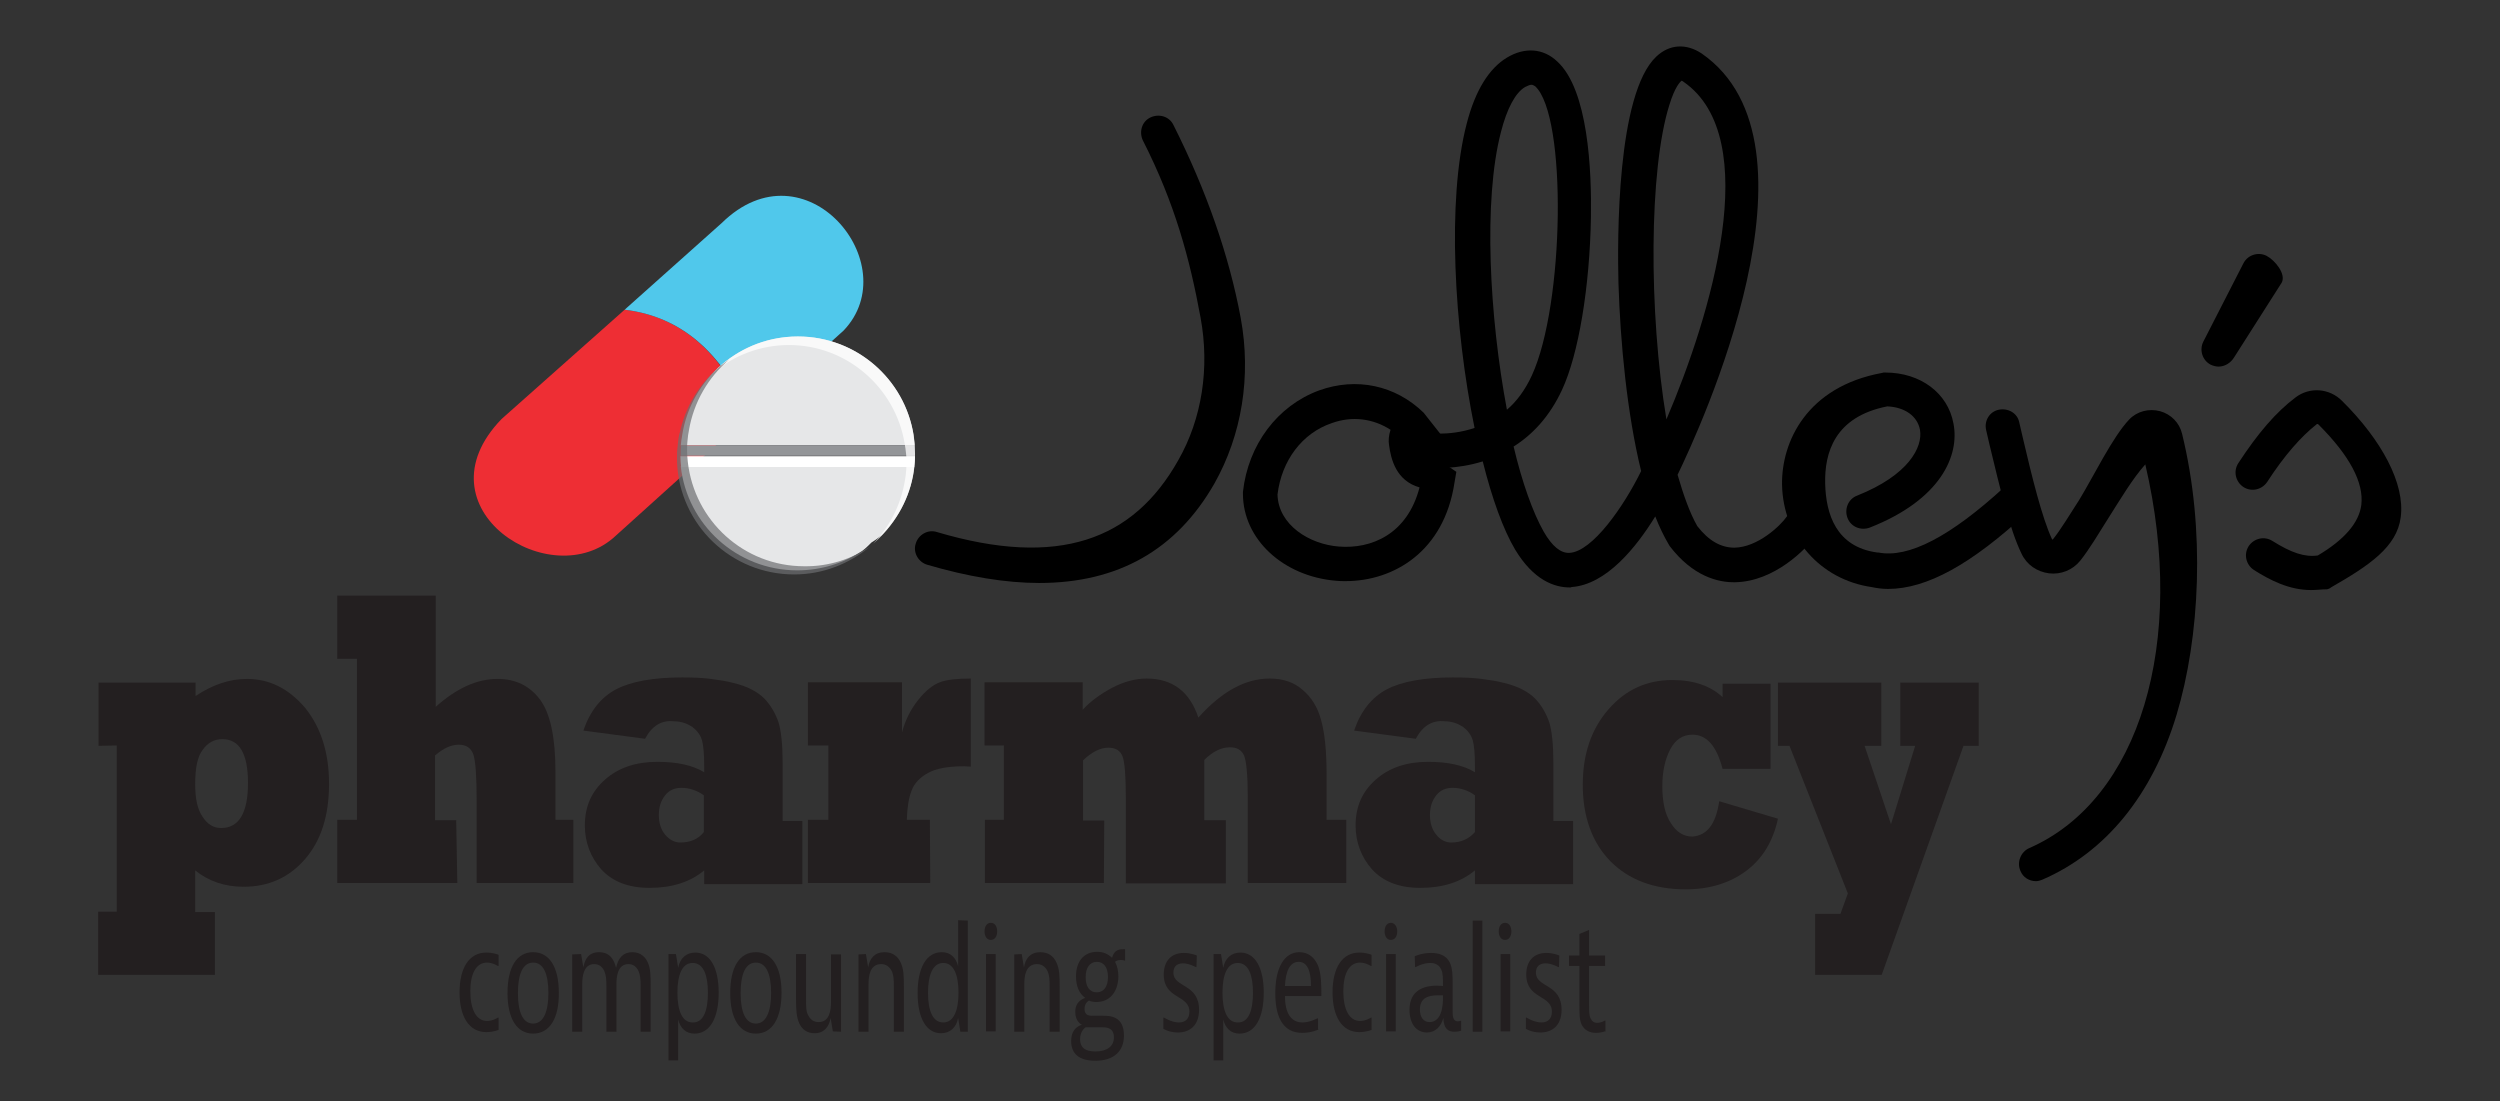 <?xml version="1.0" encoding="utf-8"?>
<!-- Generator: Adobe Illustrator 28.2.0, SVG Export Plug-In . SVG Version: 6.00 Build 0)  -->
<svg version="1.1" id="Layer_1" xmlns="http://www.w3.org/2000/svg" xmlns:xlink="http://www.w3.org/1999/xlink" x="0px" y="0px"
	 viewBox="0 0 672.4 296.2" style="enable-background:new 0 0 672.4 296.2;" xml:space="preserve">
<rect x="0" y="0" width="672.4" height="296.2" fill="#333333" stroke="none"/>
<style type="text/css">
	.st0{fill:#231F20;}
	.st1{fill:#EE2E34;}
	.st2{fill:#50C8EB;}
	.st3{opacity:0.6;}
	.st4{fill:none;}
	.st5{fill:#E6E7E8;}
	.st6{fill:#FFFFFF;}
	.st7{fill:#939598;}
	.st8{opacity:0.75;fill:#FFFFFF;enable-background:new    ;}
	.st9{opacity:0.7;fill:#6D6E71;enable-background:new    ;}
</style>
<g id="Layer_12">
	<path d="M279.5,156.8c-9,0-19.2-1.7-30.1-4.9c-2.4-0.7-3.9-3.3-3.1-5.7c0.7-2.4,3.3-3.9,5.7-3.1c32.7,9.7,52.8,2.2,64.9-19.3
		c6.4-11.2,8.5-24.9,6-38.4c-2.9-15.8-6.9-30.7-15.5-47.6c-1.1-2.3-0.3-5.1,2-6.2c2.3-1.1,5.1-0.3,6.2,2c8.9,17.7,15,35.2,18.1,51.9
		c2.9,15.7,0.3,31.5-7.1,44.6C316.4,147.9,300.7,156.8,279.5,156.8L279.5,156.8z"/>
	<path d="M361.9,156.3c-0.8,0-1.8,0-2.6-0.1c-14.2-1.2-25-11.2-25-23.4v-0.5c1.4-12.7,9.3-23.2,20.5-27.3c10-3.6,20.5-1.4,28.1,6
		l6,7.6l-5.8-1.2c-0.6,0.6-0.6,1-0.6,1.1c0.1,0.4,0.6,2.6,6.7,6.7l2.5,1.7l-0.5,2.9C388.4,148.4,374.8,156.3,361.9,156.3z
		 M343.6,133c0.2,8.2,8.6,13.4,16.5,14c8.6,0.7,18.4-3.2,21.7-15.9c-6.3-1.8-7.7-7.6-8.2-11.4c-0.2-1.1-0.1-2.6,0.4-4.1
		c-4.6-3-10.3-3.8-15.8-1.8C350.2,116.5,344.7,123.9,343.6,133z"/>
	<path d="M422.2,158c-4.1,0-9.7-1.9-14.7-10.2c-3.2-5.4-6.2-13.7-8.7-23.7c-6.8,2.1-13.5,2.1-17.8,1.3c-2.5-0.5-4.1-2.9-3.7-5.4
		s2.9-4.1,5.3-3.7l0,0c0.5,0.1,6.9,1.2,14-1.2c-5.5-26.9-7.5-61.3-2.1-81.9c2.3-8.9,6-14.8,10.8-17.7s9.8-2.5,13.5,1
		c8.4,7.6,9.3,29.5,9.1,41.8c-0.3,18.7-3.3,37-7.8,46.6c-3.3,7.1-7.9,12-13,15.2c2.3,9.7,5.2,17.8,8.1,22.9c2.3,4,4.6,5.8,6.9,5.7
		c6.2-0.3,14.7-12.6,19.3-22c-3.8-15.5-5.6-34.6-6.1-50.5c-0.3-11.8-0.5-51,10.2-61c3.5-3.3,8-3.6,12.2-0.8
		c35,24.3-0.5,100.9-6.5,113.3c1.6,5.5,3.3,10.3,5.3,13.8c3.1,4,6.4,5.8,10,5.8c6.2-0.1,12.3-5.8,14.1-8.4c1.5-2,4.3-2.6,6.5-1.1
		c2,1.5,2.6,4.3,1.1,6.5c-2.4,3.3-10.9,12.1-21.5,12.3c-4.6,0.1-11.4-1.6-17.6-9.7l-0.3-0.5c-1.3-2.2-2.5-4.7-3.6-7.5
		c-5.1,8.3-13.2,18.4-22.6,19C422.7,158,422.5,158,422.2,158z M452.3,21.7c-0.4,0.3-1.8,1.6-3.3,6.5c-5.5,17.4-5.6,55.7-0.8,84.6
		c11.9-27.8,26.4-75.7,4.6-90.8C452.6,21.8,452.4,21.8,452.3,21.7z M411.9,22.8c-0.4,0-0.9,0.2-1.7,0.6c-2.6,1.5-4.9,5.8-6.5,12.1
		c-4.8,18.4-3.1,49.7,1.6,74.7c2.6-2.2,4.9-5.3,6.7-9.2c8.8-19.1,9.5-69.9,0.9-77.8C412.5,23,412.3,22.8,411.9,22.8z"/>
	<path d="M507.8,158.4c-1.5,0-3-0.2-4.4-0.5c-13.9-2-23.8-13.4-24.1-27.5c-0.2-11.6,6.7-26.4,26.9-30.1l0.4-0.1h0.5
		c9.4,0,16.8,5.5,18.3,13.7c1.7,8.6-3.4,20.5-22.5,28c-2.4,0.9-5.1-0.2-6-2.6c-0.9-2.4,0.2-5.1,2.6-6c13.8-5.5,17.7-13,16.9-17.7
		c-0.7-3.7-4.1-6.1-8.8-6.3c-14.2,2.8-16.9,12.5-16.7,20.8c0.2,8.1,2.9,17,14,18.5h0.3c8.1,1.6,19.4-4.3,33.9-17.6
		c1.8-1.8,4.8-1.6,6.5,0.3c1.8,1.8,1.6,4.8-0.3,6.5C530.2,151.8,518.2,158.4,507.8,158.4z"/>
	<path d="M547.6,237c-1.8,0-3.5-1-4.2-2.8c-1-2.3,0.1-5.1,2.4-6.1c29.7-13,42.4-55.3,31.2-103.2c-3.4,3.8-6.6,9.2-9.9,14.4
		c-2.7,4.3-5.2,8.5-7.6,11.5c-2,2.5-5.2,3.8-8.4,3.4c-3.2-0.4-6-2.3-7.4-5.3c-3.2-6.6-5.8-17.7-8.6-29.3l-0.9-3.9
		c-0.6-2.5,0.9-5,3.4-5.5s5,0.9,5.5,3.4l0.9,3.9c2.5,10.7,5.2,21.7,7.9,27.5c0,0.1,0,0.1,0.1,0.1c0.1,0,0.1,0,0.2-0.1
		c2.1-2.6,4.4-6.5,7-10.5c3.8-6.2,9-17,13.5-21.7c2.1-2.2,5.3-3,8.3-2.2c2.9,0.8,5.2,3.1,5.9,6.1c6.3,25.7,4.8,54.7-1.5,75.6
		c-6.5,21.5-19,36.9-36.1,44.3C548.8,236.8,548.2,237,547.6,237z"/>
	<path d="M596.7,98.6c-0.7,0-1.4-0.2-2.1-0.5c-2.3-1.2-3.1-4-2-6.2l10.8-21.1c1.2-2.3,4-3.1,6.2-2c2.3,1.2,5.3,4.9,4.1,7.2
		l-12.8,20.1C600,97.6,598.4,98.6,596.7,98.6z"/>
	<path d="M621.6,158.7c-6,0-11.1-2.7-15.4-5.4c-2.1-1.4-2.8-4.2-1.4-6.4c1.4-2.1,4.2-2.8,6.4-1.4c5.1,3.2,8.7,4.4,12.2,3.9
		c7.1-4.2,11.1-8.8,11.7-13.6c0.7-6-3.1-13.2-11.5-21.6c-0.2-0.2-0.4-0.2-0.5-0.1c-4.2,3.3-8.7,8.4-13.3,15.5
		c-1.4,2.1-4.2,2.8-6.4,1.4c-2.1-1.4-2.8-4.2-1.4-6.4c5.3-8.1,10.1-13.7,15.4-17.7c3.8-2.9,9.1-2.5,12.5,0.9
		c10.7,10.6,17,22.3,15.8,31.3c-1,8-8.5,13-18.6,18.8l-0.6,0.4l-0.6,0.2C624.5,158.5,623,158.7,621.6,158.7z"/>
	<g>
		<path class="st0" d="M26.5,200.6v-17h26.1v3.6c4.5-3,9.1-4.6,13.8-4.6c6.1,0,11.2,2.6,15.6,7.7c4.3,5.3,6.5,12.1,6.5,20.5
			c0,8.5-2.1,15.2-6.4,20.2s-9.8,7.5-16.6,7.5c-5.1,0-9.4-1.5-13-4.4v11.2h5.3v16.9H26.4v-17h5v-44.7L26.5,200.6L26.5,200.6z
			 M52.5,210.9c0,3.9,0.6,6.8,2,8.8c1.3,2,2.9,3,5,3c4.8,0,7.2-4.1,7.2-12.1c0-7.9-2.3-11.8-6.9-11.8c-2.1,0-3.9,0.9-5.3,2.9
			C53.1,203.5,52.5,206.6,52.5,210.9z"/>
		<path class="st0" d="M123,237.5H90.7v-17h5.3v-43.3h-5.3v-17h26.5v29.9c5.6-5,11.1-7.5,16.6-7.5c4.8,0,8.6,1.8,11.4,5.5
			c2.8,3.7,4.2,10.2,4.2,19.6v12.8h4.8v17h-26v-22c0-6.7-0.3-10.9-0.9-12.6c-0.6-1.7-1.9-2.6-3.9-2.6c-2,0-4.1,0.9-6.4,2.9v17.4h5.7
			L123,237.5L123,237.5z"/>
		<path class="st0" d="M173.5,198.7l-16.6-2.2c1.8-5.3,4.8-9,8.8-11.1s10-3.2,17.8-3.2c2.9,0,5.4,0.1,7.7,0.4
			c2.3,0.3,4.3,0.6,6.1,1.1c3.8,0.9,6.5,2.4,8.3,4.2c1.8,1.9,3,4.1,3.8,6.4c0.7,2.3,1.1,6,1.1,10.9v15.6h5.3v17h-26.4v-3.7
			c-3.7,3.1-8.6,4.7-14.7,4.7c-5.7,0-10-1.7-13-5c-2.9-3.3-4.4-7.3-4.4-11.8c0-5.1,1.8-9.1,5.4-12.3c3.6-3.2,8.3-4.8,14.1-4.8
			c5.3,0,9.5,0.9,12.6,2.8v-1.6c0-3.3-0.2-5.6-0.6-7c-0.4-1.4-1.3-2.6-2.6-3.6c-1.4-0.9-3-1.5-4.9-1.5
			C177.9,193.6,175.3,195.3,173.5,198.7z M189.3,223.8v-9.9c-1.8-1.3-3.9-2-6-2c-1.8,0-3.3,0.6-4.4,2c-1.1,1.4-1.7,3.1-1.7,5.3
			c0,2.2,0.6,4,1.7,5.3s2.5,2.1,4,2.1C185.7,226.6,187.8,225.7,189.3,223.8z"/>
		<path class="st0" d="M250.2,237.5h-32.9v-17h5.5v-20h-5.5v-17h25.3v13.5c0.9-3.4,2.4-6.3,4.4-8.8c1.9-2.4,3.9-4,5.8-4.7
			c1.8-0.7,4.6-1,8.3-1v23.7c-0.5,0-1.1-0.1-1.8-0.1c-4.3,0-7.6,0.6-9.7,1.8c-2.2,1.2-3.7,2.8-4.4,4.7c-0.8,2-1.2,4.6-1.3,7.9h6.2
			L250.2,237.5L250.2,237.5z"/>
		<path class="st0" d="M296.9,237.5h-32v-17h5.1v-20h-5.2v-17h26.4v7.4c2-2.2,4.7-4.2,7.9-5.9c3.2-1.7,6.4-2.5,9.3-2.5
			c6.9,0,11.6,3.5,13.9,10.5c6.3-7,12.6-10.5,19.2-10.5c3.6,0,6.5,1,8.8,3c2.4,2,4.1,4.7,5,8.1c1,3.5,1.5,8.4,1.5,14.7v12.2h5.3v17
			h-26.5v-23.1c0-6-0.4-9.8-1-11.2c-0.7-1.5-1.9-2.2-3.8-2.2c-2.3,0-4.6,1.1-6.9,3.4v16.2h5.8v17h-26.9v-23c0-5.9-0.3-9.7-0.9-11.2
			s-1.8-2.3-3.8-2.3c-2.1,0-4.4,1.1-6.8,3.4v16.2h5.7L296.9,237.5L296.9,237.5z"/>
		<path class="st0" d="M380.8,198.7l-16.6-2.2c1.8-5.3,4.8-9,8.8-11.1s10-3.2,17.8-3.2c2.9,0,5.4,0.1,7.7,0.4
			c2.3,0.3,4.3,0.6,6.1,1.1c3.8,0.9,6.5,2.4,8.3,4.2c1.8,1.9,3,4.1,3.8,6.4c0.7,2.3,1.1,6,1.1,10.9v15.6h5.3v17h-26.4v-3.7
			c-3.7,3.1-8.6,4.7-14.7,4.7c-5.7,0-10-1.7-13-5c-2.9-3.3-4.4-7.3-4.4-11.8c0-5.1,1.8-9.1,5.4-12.3c3.6-3.2,8.3-4.8,14.1-4.8
			c5.3,0,9.5,0.9,12.6,2.8v-1.6c0-3.3-0.2-5.6-0.6-7c-0.4-1.4-1.3-2.6-2.6-3.6c-1.4-0.9-3-1.5-4.9-1.5
			C385.2,193.6,382.6,195.3,380.8,198.7z M396.7,223.8v-9.9c-1.8-1.3-3.9-2-6-2c-1.8,0-3.3,0.6-4.4,2c-1.1,1.4-1.7,3.1-1.7,5.3
			c0,2.2,0.6,4,1.7,5.3c1.1,1.4,2.5,2.1,4,2.1C392.9,226.6,395,225.7,396.7,223.8z"/>
		<path class="st0" d="M462.4,215.5l15.8,4.7c-1.3,6-4.1,10.7-8.5,14c-4.4,3.3-9.9,5-16.3,5c-8.6,0-15.4-2.6-20.3-7.6
			s-7.4-12-7.4-20.5c0-8.3,2.3-15,6.9-20.3s10.3-7.9,17.2-7.9c5.8,0,10.3,1.6,13.5,4.6v-3.6h12.9v22.9h-12.9
			c-1.6-6.2-4.3-9.2-8.1-9.2c-2.6,0-4.6,1.3-6,4c-1.4,2.7-2.1,6-2.1,9.9c0,4.1,0.7,7.5,2.3,9.9c1.5,2.4,3.4,3.6,5.8,3.6
			C459.1,224.7,461.5,221.7,462.4,215.5z"/>
		<path class="st0" d="M506.1,262.2h-17.9v-16.4h6.8l2-5.5l-15.7-39.7h-3.1v-17h27.8v17h-4.5l7.1,21.1l6.5-21.1h-4v-17h21.1v17h-4.1
			L506.1,262.2z"/>
	</g>
	<g>
		<path class="st0" d="M134.1,277c0,0-1.4,0.6-3.3,0.6c-4.6,0-7.2-4.1-7.2-10.7s2.6-10.7,7.2-10.7c1.9,0,3.3,0.6,3.3,0.6v3h-0.2
			c0,0-1.4-0.9-2.9-0.9c-2.9,0-4.5,2.9-4.5,7.7c0,4.9,1.6,8,4.5,8c1.6,0,2.9-0.9,2.9-0.9h0.2V277z"/>
		<path class="st0" d="M143.4,278c-4.3,0-6.9-3.9-6.9-10.9c0-7,2.5-11,6.9-11c4.3,0,6.9,3.9,6.9,10.9
			C150.4,273.9,147.8,278,143.4,278z M147.5,267.1c0-5.3-1.4-8.2-4.1-8.2s-4.1,2.9-4.1,8.2c0,5.3,1.4,8.2,4.1,8.2
			S147.5,272.2,147.5,267.1z"/>
		<path class="st0" d="M156.3,256.6l0.6,3.6c0.4-2.3,1.5-4.1,4.2-4.1c2.8,0,4,1.8,4.6,4.2c0.6-2.8,2-4.2,4.4-4.2
			c2.3,0,3.5,1.4,4.1,2.7c0.8,1.7,0.8,3.7,0.8,6.4v12.3h-2.7v-12.3c0-1.8-0.1-3-0.6-4.1c-0.5-1-1.3-1.8-2.7-1.8
			c-2.9,0-3.2,3.5-3.2,5.3v12.9h-2.7v-12.3c0-1.8-0.1-3-0.6-4.1c-0.5-1-1.3-1.8-2.7-1.8c-2.9,0-3.2,3.5-3.2,5.3v12.9h-2.7v-20.8
			L156.3,256.6L156.3,256.6z"/>
		<path class="st0" d="M179.8,285.1v-28.5h2l0.6,3.7c0.5-2.6,2.2-4.1,4.6-4.1c4,0,6.3,4.1,6.3,10.8s-2.3,11-6.5,11
			c-2.3,0-3.8-1.4-4.4-3.8v11H179.8z M190.4,267c0-4.5-1.1-8-4.1-8c-2.9,0-4.1,3.3-4.1,8c0,4.7,1.2,8,4.1,8
			C189.3,275.1,190.4,271.6,190.4,267z"/>
		<path class="st0" d="M203.3,278c-4.3,0-6.9-3.9-6.9-10.9c0-7,2.5-11,6.9-11c4.3,0,6.9,3.9,6.9,10.9
			C210.2,273.9,207.7,278,203.3,278z M207.4,267.1c0-5.3-1.4-8.2-4.1-8.2s-4.1,2.9-4.1,8.2c0,5.3,1.4,8.2,4.1,8.2
			S207.4,272.2,207.4,267.1z"/>
		<path class="st0" d="M224,277.4l-0.6-3.6c-0.4,2.4-1.8,4.1-4.3,4.1c-2.1,0-3.4-1.1-4.1-2.6c-0.8-1.7-0.9-3.8-0.9-6.4v-12.3h2.7
			V269c0,1.8,0,3.1,0.6,4.1c0.5,1,1.3,1.8,2.8,1.8c3,0,3.3-3.4,3.3-5.3v-12.9h2.7v20.8L224,277.4L224,277.4z"/>
		<path class="st0" d="M232.9,256.6l0.6,3.6c0.4-2.5,1.8-4.1,4.4-4.1c2.3,0,3.6,1.2,4.3,2.7c0.9,1.8,0.9,4,0.9,6.4v12.3h-2.7v-12.3
			c0-1.5,0-2.9-0.6-4.1c-0.6-1.1-1.5-1.8-2.8-1.8c-3.1,0-3.4,3.4-3.4,5.3v12.9h-2.7v-20.8L232.9,256.6L232.9,256.6z"/>
		<path class="st0" d="M260.3,247.6v29.9h-2l-0.6-3.7c-0.5,2.6-2.2,4.1-4.6,4.1c-4,0-6.3-4.1-6.3-10.8s2.3-11,6.5-11
			c2.3,0,3.8,1.4,4.4,3.8v-12.4L260.3,247.6L260.3,247.6z M249.6,267c0,4.7,1.2,8,4.1,8c2.9,0,4.1-3.4,4.1-8s-1.2-8-4.1-8
			C250.8,259,249.6,262.4,249.6,267z"/>
		<path class="st0" d="M268.2,250.5c0,1.3-0.6,2.3-1.7,2.3s-1.7-1-1.7-2.3c0-1.3,0.6-2.3,1.7-2.3
			C267.6,248.2,268.2,249.2,268.2,250.5z M267.8,256.6v20.8h-2.6v-20.8H267.8z"/>
		<path class="st0" d="M274.8,256.6l0.6,3.6c0.4-2.5,1.8-4.1,4.4-4.1c2.3,0,3.6,1.2,4.3,2.7c0.9,1.8,0.9,4,0.9,6.4v12.3h-2.7v-12.3
			c0-1.5,0-2.9-0.6-4.1c-0.6-1.1-1.5-1.8-2.8-1.8c-3.1,0-3.4,3.4-3.4,5.3v12.9h-2.7v-20.8L274.8,256.6L274.8,256.6z"/>
		<path class="st0" d="M294.9,269.5c-0.7,0-1.5-0.1-2-0.4c-0.5,0.3-1.2,0.9-1.2,2.3c0,1.8,1.4,1.8,2.2,1.8h2.8c1.7,0,5.6,0,5.6,5.3
			c0,4.3-2.8,6.8-7.7,6.8c-4.5,0-6.5-2-6.5-5.3c0-3.8,2.8-4.3,2.9-4.4c-0.1,0-1.8-0.8-1.8-3.4c0-2.7,1.8-3.5,2.7-3.8
			c-1.6-1.1-2.5-3.1-2.5-5.8c0-4.1,2.2-6.6,5.7-6.6c1.7,0,2.9,0.6,4,1.6c0.6-2.3,2.2-2.3,3.1-2.3h0.4v3.1c0,0-0.5-0.2-1.2-0.2
			c-0.8,0-1.3,0.3-1.5,0.5c0.6,1.1,0.9,2.4,0.9,4C300.7,266.9,298.4,269.5,294.9,269.5z M292,276.3c0,0-1.5,0.9-1.5,3.2
			c0,2.1,1.2,3.3,4.1,3.3c3.2,0,5-1.4,5-3.8c0-2.7-2.2-2.7-3.2-2.7L292,276.3L292,276.3z M298,262.8c0-2.6-1.1-4.1-3-4.1
			s-3,1.6-3,4.1c0,2.5,1,4.1,3,4.1C296.9,266.9,298,265.3,298,262.8z"/>
		<path class="st0" d="M321.8,260.1h-0.2c0,0-1.8-1-3.4-1c-1.8,0-2.6,1-2.6,2.5c0,4.1,6.9,2.9,6.9,10c0,4.2-2.5,6.1-5.7,6.1
			c-2.4,0-3.9-1-3.9-1v-3h0.2c0,0,2,1.3,4,1.3c1.8,0,2.8-1.1,2.8-2.9c0-4.6-6.9-3.3-6.9-10c0-3.6,2-5.8,5.4-5.8c2,0,3.5,0.7,3.5,0.7
			L321.8,260.1L321.8,260.1z"/>
		<path class="st0" d="M326.4,285.1v-28.5h2l0.6,3.7c0.5-2.6,2.2-4.1,4.6-4.1c4,0,6.3,4.1,6.3,10.8s-2.3,11-6.5,11
			c-2.3,0-3.8-1.4-4.4-3.8v11H326.4z M337,267c0-4.5-1.1-8-4.1-8c-2.9,0-4.1,3.3-4.1,8c0,4.7,1.2,8,4.1,8
			C335.9,275.1,337,271.6,337,267z"/>
		<path class="st0" d="M354.6,276.9c0,0-1.8,0.9-4.3,0.9c-2.8,0-4.3-1.1-5.4-2.6c-1.3-1.8-1.9-4.6-1.9-8.1c0-6.8,2.4-11,6.5-11
			c2.3,0,4,1.3,5,3.6c0.9,2.3,0.9,5.4,0.9,8.2h-9.8c0,4.5,1.6,7.1,4.7,7.1c2,0,4-1.1,4-1.1h0.2v2.9H354.6z M352.6,265.2
			c0-4.1-1-6.5-3.3-6.5c-2.4,0-3.5,2.5-3.7,6.5H352.6z"/>
		<path class="st0" d="M368.9,277c0,0-1.4,0.6-3.3,0.6c-4.6,0-7.2-4.1-7.2-10.7s2.6-10.7,7.2-10.7c1.9,0,3.3,0.6,3.3,0.6v3h-0.2
			c0,0-1.4-0.9-2.9-0.9c-2.9,0-4.5,2.9-4.5,7.7c0,4.9,1.6,8,4.5,8c1.6,0,2.9-0.9,2.9-0.9h0.2V277z"/>
		<path class="st0" d="M375.8,250.5c0,1.3-0.6,2.3-1.7,2.3s-1.7-1-1.7-2.3c0-1.3,0.6-2.3,1.7-2.3
			C375.1,248.2,375.8,249.2,375.8,250.5z M375.4,256.6v20.8h-2.6v-20.8H375.4z"/>
		<path class="st0" d="M380.5,257.2c0,0,1.8-0.9,4.4-0.9c2.1,0,4,0.6,5,2.5c0.8,1.6,0.8,3.8,0.8,5.4v7.7c0,1.2,0,2.8,1.4,2.8
			c0.4,0,0.9-0.2,0.9-0.2v2.7c0,0-0.7,0.3-1.8,0.3c-1.8,0-2.9-0.9-3-3.7c-0.6,2.3-2.2,3.9-4.4,3.9c-2.9,0-4.7-2.4-4.7-6.1
			c0-4.1,2.4-6.5,7.4-6.5c0.9,0,1.6,0.1,1.6,0.1c0-2.3,0-3.5-0.5-4.5c-0.5-1.1-1.5-1.7-2.9-1.7c-2.1,0-3.9,1.1-3.9,1.1h-0.2
			L380.5,257.2L380.5,257.2z M384.5,274.9c1.2,0,2.4-0.7,3-2.4c0.6-1.6,0.6-3.4,0.6-4.3v-0.5h-0.9c-1.9,0-5.3,0-5.3,3.8
			C381.9,273.5,382.8,274.9,384.5,274.9z"/>
		<path class="st0" d="M398.7,247.6v29.9h-2.6v-29.9H398.7z"/>
		<path class="st0" d="M406.5,250.5c0,1.3-0.6,2.3-1.7,2.3s-1.7-1-1.7-2.3c0-1.3,0.6-2.3,1.7-2.3
			C405.9,248.2,406.5,249.2,406.5,250.5z M406.2,256.6v20.8h-2.6v-20.8H406.2z"/>
		<path class="st0" d="M419.3,260.1h-0.2c0,0-1.8-1-3.4-1c-1.8,0-2.6,1-2.6,2.5c0,4.1,6.9,2.9,6.9,10c0,4.2-2.5,6.1-5.7,6.1
			c-2.4,0-3.9-1-3.9-1v-3h0.2c0,0,2,1.3,4,1.3c1.8,0,2.8-1.1,2.8-2.9c0-4.6-6.9-3.3-6.9-10c0-3.6,2-5.8,5.4-5.8c2,0,3.5,0.7,3.5,0.7
			L419.3,260.1L419.3,260.1z"/>
		<path class="st0" d="M431.9,277.3c0,0-1.1,0.5-2.6,0.5c-1.8,0-3.1-0.7-3.9-2.2c-0.6-1.3-0.6-2.9-0.6-5.3v-10.5H422V257h2.8v-5.8
			l2.6-1.1v6.9h4.3v2.8h-4.3v10.5c0,1.7,0,2.8,0.4,3.6c0.4,0.8,0.9,1.2,1.8,1.2c1.1,0,2-0.6,2-0.6h0.2v2.9H431.9z"/>
	</g>
</g>
<g id="Layer_13">
	<path class="st1" d="M201.4,111.8l-35.8,32.3c-17.2,16.2-53.9-7.4-30.7-31.4L168,83.3C183,85.1,194.1,94.6,201.4,111.8z"/>
	<path class="st2" d="M226.9,88.9l-25.4,22.9C194.2,94.6,183,85.1,168,83.3L194.1,60C216.6,37.9,243.9,71.1,226.9,88.9z"/>
	<g class="st3">
	</g>
	<g>
		<path class="st4" d="M234.5,146c0.9-0.6,1.8-1.4,2.8-2c-1.6,1.7-3.3,3-5.2,4.3C232.9,147.6,233.8,146.8,234.5,146z"/>
		<path class="st5" d="M246,119.8h-62.9c0.1-0.9,0.2-1.9,0.4-2.9c1.2-7.6,5.2-14.2,10.8-19l0,0l0,0c5.5-4.6,12.5-7.4,20.3-7.4
			c15.7,0,28.7,11.4,31.1,26.4C245.8,117.9,245.9,118.8,246,119.8z"/>
		<path class="st5" d="M245.9,125.5c-0.7,7.1-4,13.5-8.7,18.4c-0.9,0.7-1.8,1.4-2.8,2c-0.7,0.7-1.6,1.6-2.4,2.2
			c-5.1,3.4-11.1,5.3-17.6,5.3c-16.2,0-29.6-12.3-31.3-28C183.3,125.5,245.9,125.5,245.9,125.5z"/>
		<path class="st6" d="M246.1,122.7c0,0.9-0.1,1.9-0.2,2.9h-62.7c-0.1-0.9-0.2-1.9-0.2-2.9H246.1z"/>
		<path class="st7" d="M246.1,122c0,0.2,0,0.5,0,0.6h-63c0-0.2,0-0.5,0-0.6c0-0.7,0-1.5,0.1-2.2H246
			C246,120.6,246.1,121.3,246.1,122z"/>
		<path class="st8" d="M246.1,122c0,0.9,0,1.9-0.1,2.9c-0.1,0.9-0.2,1.9-0.4,2.9c-1.4,7.4-5.3,13.7-10.7,18.4
			c4.7-4.9,7.8-11.2,8.7-18.4c0.1-0.9,0.2-1.9,0.2-2.9c0-0.2,0-0.5,0-0.6c0-0.7,0-1.5-0.1-2.2c-0.1-0.9-0.2-1.9-0.4-2.9
			c-2.5-14.9-15.5-26.4-31.1-26.4c-7.7,0-14.8,2.8-20.3,7.4c5.7-6,13.8-9.7,22.7-9.7c16.4,0,29.9,12.6,31.4,28.7
			C246,120.1,246.1,121,246.1,122z"/>
		<path class="st9" d="M234,147c-5.5,4.6-12.6,7.5-20.4,7.5c-17,0-30.8-13.4-31.5-30.1c0-0.5,0-0.9,0-1.4s0-1,0-1.5
			c0.1-0.9,0.2-1.9,0.3-2.9s0.3-1.9,0.6-2.9c1.8-7.8,6.6-14.6,13.1-19c-5.6,4.8-9.5,11.4-10.8,19c-0.2,0.9-0.3,1.9-0.4,2.9
			c-0.1,0.7-0.1,1.5-0.1,2.2c0,0.2,0,0.5,0,0.6c0,0.9,0.1,1.9,0.2,2.9c1.8,15.8,15.1,28,31.3,28C223,152.4,229.1,150.3,234,147z"/>
	</g>
</g>
</svg>
